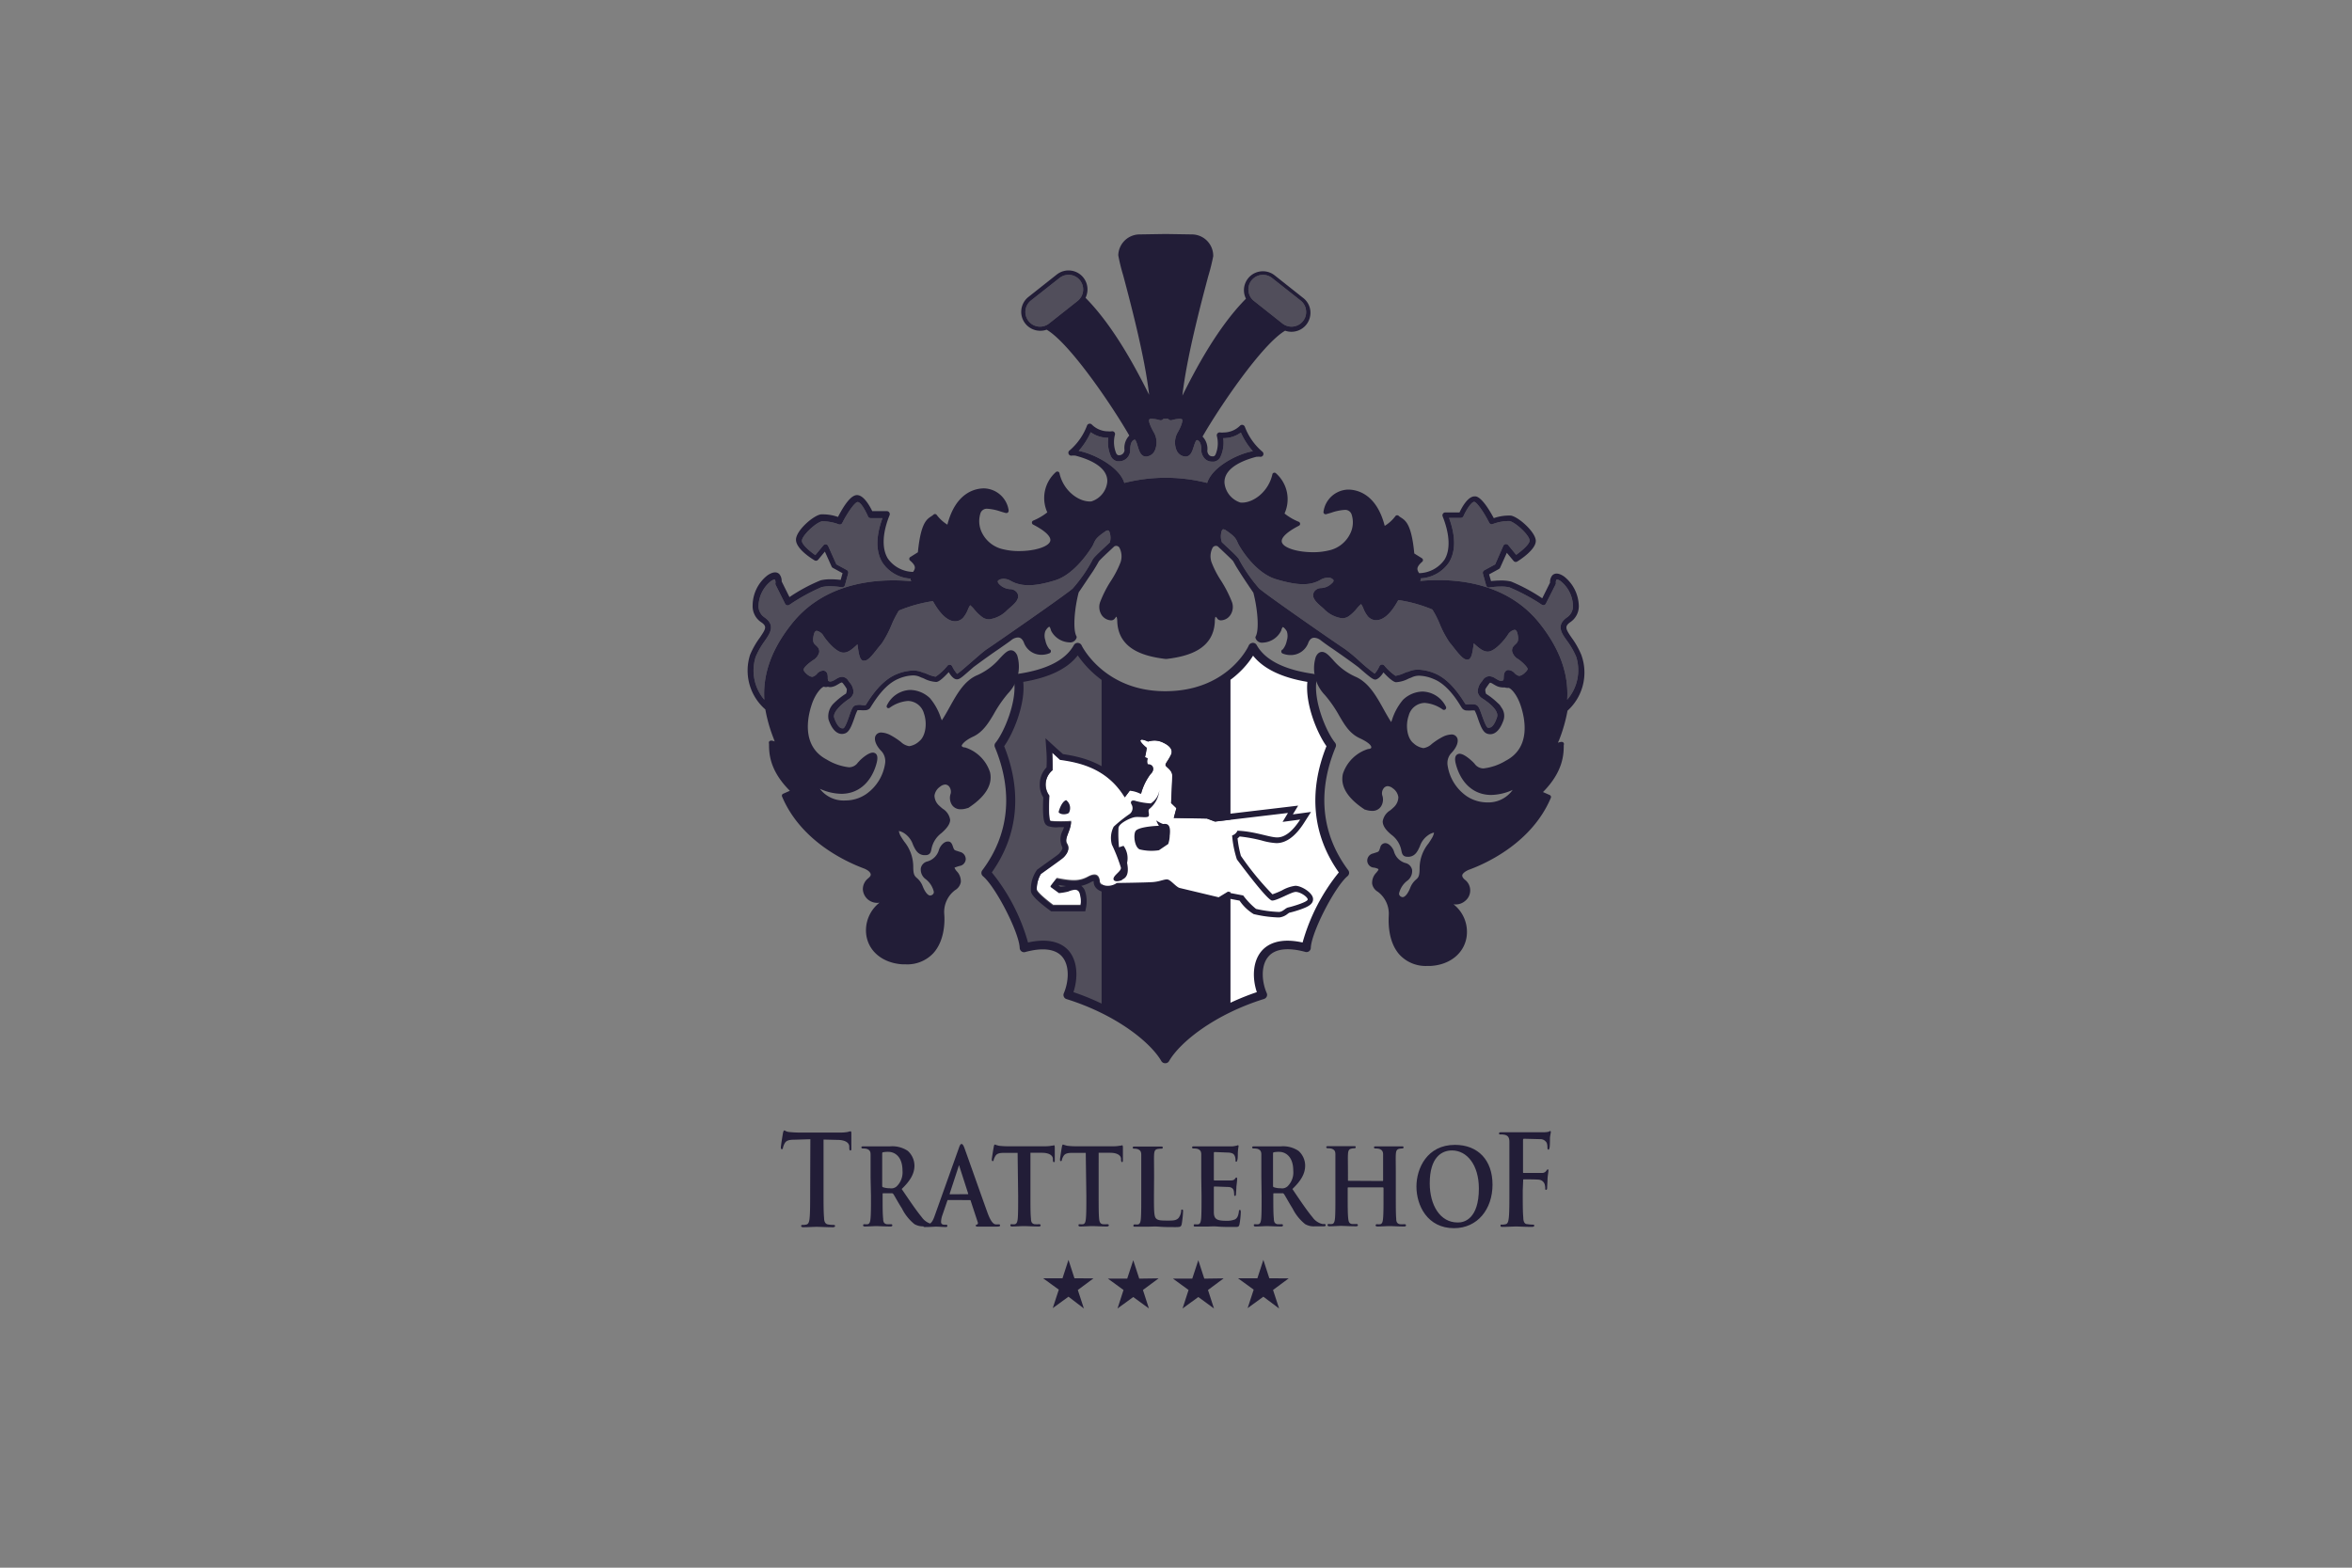 <svg id="Ebene_1" data-name="Ebene 1" xmlns="http://www.w3.org/2000/svg" xmlns:xlink="http://www.w3.org/1999/xlink" viewBox="0 0 350 233.33"><rect x="0" y="0" width="350" height="233.33" fill="#808080" stroke="none"/><defs><style>.cls-1{fill:none;}.cls-2{clip-path:url(#clip-path);}.cls-3,.cls-4{fill:#221d37;}.cls-3{opacity:0.5;}.cls-5{fill:#fff;}</style><clipPath id="clip-path"><path class="cls-1" d="M198.13,111c-1.47-1.79-3.5-6.76-2.85-10-3.42-.49-7.24-1.22-8.87-4.15a16.31,16.31,0,0,1-13.06,6.89,16,16,0,0,1-13-6.89c-1.63,2.93-5.46,3.66-8.87,4.15.65,3.25-1.39,8.22-2.85,10,4.15,10-.25,16.69-2,19,2,1.71,5.62,8.71,5.7,11.15,7.49-2,7.9,3.74,6.51,7,7.57,2.36,12.78,6.59,14.49,9.52,1.71-2.93,6.92-7.16,14.49-9.52-1.38-3.26-1-9,6.51-7,.09-2.44,3.67-9.44,5.7-11.15C198.37,127.65,194,121,198.13,111Z"/></clipPath></defs><g class="cls-2"><rect class="cls-3" x="145.2" y="91.61" width="18.7" height="62.33"/><rect class="cls-4" x="163.9" y="90.4" width="19.21" height="70.12"/><rect class="cls-5" x="183.11" y="90.82" width="18.65" height="63.12"/></g><path class="cls-4" d="M173.38,158.25a.65.65,0,0,1-.56-.32c-1.65-2.84-6.78-6.94-14.12-9.23a.64.64,0,0,1-.39-.35.63.63,0,0,1,0-.52c.71-1.67.92-4.09-.27-5.46-1-1.14-2.89-1.37-5.48-.67a.61.61,0,0,1-.55-.1.67.67,0,0,1-.27-.5c-.07-2.28-3.55-9.07-5.46-10.68a.64.64,0,0,1-.11-.88c4-5.32,4.64-11.66,1.88-18.33a.63.63,0,0,1,.1-.66c1.3-1.6,3.32-6.41,2.71-9.48a.65.65,0,0,1,.11-.5.63.63,0,0,1,.43-.26c4.34-.62,7.17-2.07,8.4-4.29a.64.64,0,0,1,.73-.31.65.65,0,0,1,.45.4c.15.31,3.54,6.77,12.41,6.77,9.15,0,12.28-6.45,12.41-6.75a.67.67,0,0,1,.46-.42A.63.63,0,0,1,187,96c1.24,2.22,4.06,3.67,8.4,4.29a.63.63,0,0,1,.44.26.69.69,0,0,1,.11.5c-.62,3.07,1.4,7.88,2.71,9.48a.66.66,0,0,1,.1.66c-2.77,6.67-2.12,13,1.87,18.33a.64.64,0,0,1-.1.88c-1.92,1.61-5.39,8.4-5.47,10.68a.64.64,0,0,1-.82.6c-2.58-.7-4.48-.47-5.47.67-1.2,1.37-1,3.79-.27,5.46a.63.63,0,0,1,0,.52.67.67,0,0,1-.39.35c-7.34,2.29-12.47,6.39-14.13,9.23A.64.64,0,0,1,173.38,158.25Zm-13.64-10.58c4.91,1.65,10.88,4.93,13.64,8.75,2.77-3.82,8.74-7.1,13.65-8.75-.67-2-.68-4.53.73-6.15.88-1,2.64-2,6.08-1.24a28.92,28.92,0,0,1,5.39-10.43c-3.92-5.52-4.55-12-1.84-18.79-1.34-1.86-3.18-6.2-2.84-9.57-3.82-.64-6.53-1.95-8.08-3.9-1.38,2.24-5.32,6.58-13.09,6.58a15.38,15.38,0,0,1-13-6.62c-1.54,2-4.26,3.3-8.11,3.94.34,3.37-1.51,7.71-2.84,9.57,2.71,6.8,2.07,13.27-1.84,18.79a28.92,28.92,0,0,1,5.39,10.43c3.44-.76,5.2.23,6.07,1.24C160.42,143.14,160.4,145.66,159.74,147.67Z"/><path class="cls-5" d="M192.86,132.73c-.67,0-2.8,1.33-3.56,1.29s-5-5.78-5.24-6.13a15.66,15.66,0,0,1-.71-3.56,1.31,1.31,0,0,0,.8-.71c2.62.13,4.75,1,5.91,1s2.31-.93,3.42-2.66l-2.62.35.8-1.33-10.84,1.29-1.2-.45-4.93-.09.39-1.46-.79-.76s.17-3.24.17-4.09-1-1.28-1-1.55.4-.67.8-1.51-.27-1.42-1.11-1.82a3,3,0,0,0-2.31-.18c-1.91-.84-1,.31-.18.93a11.12,11.12,0,0,1-.26,1.38,2,2,0,0,0,.4.18,1.37,1.37,0,0,0,0,.89c.93,0,1.06.89.44,1.42a8.52,8.52,0,0,0-1.42,2.93,4.37,4.37,0,0,0-1.65-.49s-.35.49-.75,1c-2.67-4.35-6.76-5.19-9.64-5.59L156.6,112s.09,1.29.05,2.62a2.75,2.75,0,0,0-.49,3.78s-.18,3.6.17,3.77a17.94,17.94,0,0,0,3.07,0c0,1.33-1.11,2.53-.58,3.38s-.26,1.73-.57,2-3.07,2.22-3.34,2.44a4.7,4.7,0,0,0-.62,2.36c.09.58,2.44,2.31,2.44,2.31l4.09,0a3.93,3.93,0,0,0-.13-1.82c-.31-.93-1.29-.4-1.69-.27a8.58,8.58,0,0,1-1.38.23l-1.29-.94s.89-1.15.94-1.2c2.31.45,3.33.49,4.66-.22s1.69,0,1.74.71,1.51,1,2.53.27c0,0,4.26-.05,5.33-.13s1.6-.4,2.13-.4,1.34,1.15,1.91,1.28l5.78,1.38,1.38-.84,2.31.44a11,11,0,0,0,1.91,2,17.8,17.8,0,0,0,3.46.45c.58-.05.89-.58,1.34-.67s2.93-.8,2.89-1.2S193.52,132.73,192.86,132.73Z"/><path class="cls-4" d="M169.87,110.08a2.89,2.89,0,0,1,.95.3,3.92,3.92,0,0,1,1-.15,2.91,2.91,0,0,1,1.3.33c.84.4,1.51,1,1.11,1.82s-.84,1.24-.8,1.51,1,.71,1,1.55-.17,4.09-.17,4.09l.79.76-.39,1.46,4.93.09,1.2.45L191.66,121l-.8,1.33,2.62-.35c-1.11,1.73-2.27,2.66-3.42,2.66s-3.29-.89-5.91-1a1.31,1.31,0,0,1-.8.71,15.66,15.66,0,0,0,.71,3.56c.27.35,4.49,6.08,5.24,6.13h0c.79,0,2.86-1.29,3.52-1.29s1.73.71,1.78,1.11-2.45,1.11-2.89,1.2-.76.62-1.34.67h-.13a18.13,18.13,0,0,1-3.33-.45,11,11,0,0,1-1.91-2l-2.31-.44-1.38.84-5.78-1.38c-.57-.13-1.37-1.28-1.91-1.28s-1.06.31-2.13.4-5.33.13-5.33.13a2.41,2.41,0,0,1-1.35.42c-.64,0-1.16-.27-1.18-.69s-.22-1-.8-1a2,2,0,0,0-.94.29,4.26,4.26,0,0,1-2.13.55,13.48,13.48,0,0,1-2.53-.33c-.05,0-.93,1.2-.93,1.2l1.28.94a8.58,8.58,0,0,0,1.38-.23,3.36,3.36,0,0,1,1-.27.7.7,0,0,1,.7.54,3.93,3.93,0,0,1,.13,1.82l-4.09,0s-2.35-1.73-2.44-2.31a4.7,4.7,0,0,1,.62-2.36c.27-.22,3-2.13,3.34-2.44s1.11-1.2.57-2,.63-2,.58-3.38c0,0-1,0-1.83,0a4.16,4.16,0,0,1-1.23-.1c-.36-.17-.18-3.77-.18-3.77a2.75,2.75,0,0,1,.49-3.78c0-1.33-.05-2.62-.05-2.62l1.16,1.07c2.88.4,7,1.24,9.64,5.59.4-.53.75-1,.75-1a4.37,4.37,0,0,1,1.65.49,8.52,8.52,0,0,1,1.42-2.93c.62-.53.49-1.42-.44-1.42a1.37,1.37,0,0,1,0-.89,2,2,0,0,1-.4-.18,11.12,11.12,0,0,0,.26-1.38c-.6-.46-1.27-1.23-.77-1.23m0-.86a1,1,0,0,0-1,.66c-.17.52.11,1.12.84,1.78a6.33,6.33,0,0,1-.18.79l-.18.64.47.28a1.79,1.79,0,0,0,.17.77l.24.48h.31A6.65,6.65,0,0,0,169.3,117a4.51,4.51,0,0,0-1.1-.21l-.47,0-.27.37,0,0c-2.59-3.45-6.1-4.45-9.28-4.92l-1-.89-1.6-1.47.15,2.17s.07,1,0,2.17a3.61,3.61,0,0,0-1,2.46,3.4,3.4,0,0,0,.52,2c-.17,3.84.24,4,.67,4.26a3.73,3.73,0,0,0,1.62.18h.8c-.05.16-.12.32-.18.47a2.68,2.68,0,0,0-.1,2.47c.19.3-.35.86-.46,1s-1.45,1.07-2.13,1.56-1,.73-1.14.83a4.93,4.93,0,0,0-.92,3.15c0,.25.14.93,2.78,2.87l.23.17h.28l4.08,0h.72l.14-.7a4.83,4.83,0,0,0-.16-2.26,1.65,1.65,0,0,0-.58-.83,5.23,5.23,0,0,0,1.41-.54,2.09,2.09,0,0,1,.44-.18.92.92,0,0,1,0,.19c.06.88.9,1.49,2,1.49a3.29,3.29,0,0,0,1.6-.42c.93,0,4.2,0,5.15-.13a9,9,0,0,0,1.5-.28,2.41,2.41,0,0,1,.48-.11,5.35,5.35,0,0,1,.5.41,3.26,3.26,0,0,0,1.3.85l5.77,1.37.35.09.3-.19,1.09-.67,1.67.32a6.83,6.83,0,0,0,2.09,2,18.26,18.26,0,0,0,3.63.5h.2a2.39,2.39,0,0,0,1.24-.54l.21-.15a16.85,16.85,0,0,0,1.73-.51c1-.36,1.93-.76,1.83-1.63s-1.72-1.88-2.63-1.88a5.44,5.44,0,0,0-2,.69,13.27,13.27,0,0,1-1.41.58,42.92,42.92,0,0,1-4.64-5.65l-.05-.07a15.57,15.57,0,0,1-.5-2.61,2.61,2.61,0,0,0,.31-.28,23,23,0,0,1,3.29.6,9.7,9.7,0,0,0,2.18.39c1.45,0,2.84-1,4.15-3.07l1-1.57-1.86.25-.84.11.79-1.3-1.75.21-10.64,1.26-1-.37-.14,0h-.15l-3.82-.07.11-.39.13-.5-.37-.36-.51-.48c.05-.9.16-3.05.16-3.74a2.36,2.36,0,0,0-.87-1.71,7.69,7.69,0,0,0,.56-1c.26-.55.64-2-1.52-3a3.67,3.67,0,0,0-1.67-.41,4.69,4.69,0,0,0-.93.1,3,3,0,0,0-1-.25v0ZM157.56,131.8l.06-.08c.37.07.72.12,1,.16a5.28,5.28,0,0,1-.81.13l-.3-.21Z"/><path class="cls-4" d="M159.05,121c-.49.32-1.34.23-1.52-.13,0,0,.36-1.51,1.12-1.78A1.47,1.47,0,0,1,159.05,121Zm7.9,10c-1.06.4-1.46,0-1.15-.49s1.07-.93,1-1.38a25.33,25.33,0,0,0-1.34-3.42,3.63,3.63,0,0,1,.27-2.67,21.24,21.24,0,0,1,2.4-1.91,1.09,1.09,0,0,0,.27-1.37c-.27-.45,0-.76.62-.54a10.81,10.81,0,0,0,2.22.36,2.77,2.77,0,0,0,1.29-2,4.1,4.1,0,0,1-1.51,2.84c-.27.27.13.89-.14,1.11s-1.37,0-2,.09-2.44.93-2.44,1.65a19.91,19.91,0,0,0,.08,2.84l.67-.22a3.12,3.12,0,0,1,.53,2.53C167.89,129.31,168,130.51,167,130.91Zm7.11-6.49a4,4,0,0,1-.22,1.11l-1.38.93a7.35,7.35,0,0,1-2.88-.13c-.8-.4-.94-2.27-.58-2.75s2.09-.71,3.46-.76a4.14,4.14,0,0,1-.4-.8,4.54,4.54,0,0,0,1,.53C173.44,122.64,174.33,122.38,174.06,124.42Z"/><path class="cls-3" d="M186.24,41.73a2.19,2.19,0,0,1,1.71-.82,2.15,2.15,0,0,1,1.35.47l4.24,3.35a2.12,2.12,0,0,1,.81,1.46,2.15,2.15,0,0,1-.45,1.6,2.18,2.18,0,0,1-3.06.36l-4.24-3.36a2.12,2.12,0,0,1-.81-1.46A2.16,2.16,0,0,1,186.24,41.73Zm-30.13,6.42a2.19,2.19,0,0,1-1.35.47,2.16,2.16,0,0,1-1.7-.83,2.18,2.18,0,0,1,.35-3.06l4.25-3.35a2.17,2.17,0,0,1,3.51,1.95,2.2,2.2,0,0,1-.81,1.46Zm-42.37,56a6.7,6.7,0,0,1-1.29-6.38,11.62,11.62,0,0,1,1.33-2.34c.85-1.23,1.65-2.39-.06-3.57a2,2,0,0,1-.84-1.75,4.87,4.87,0,0,1,1.8-3.58,1.15,1.15,0,0,1,.63-.28h0a1,1,0,0,1,.09.52.45.45,0,0,0,0,.23l1.43,2.86a.46.46,0,0,0,.28.23.44.44,0,0,0,.35-.06,28.9,28.9,0,0,1,4.79-2.64,5.15,5.15,0,0,1,1.28-.13,11.72,11.72,0,0,1,1.72.14.44.44,0,0,0,.49-.32l.48-1.74a.45.45,0,0,0-.21-.5L124.46,84l-1.22-2.73a.43.43,0,0,0-.33-.25.42.42,0,0,0-.39.16l-1.19,1.44c-.91-.62-2-1.59-2-2.12,0-.81,2.14-2.77,3-2.91a6.83,6.83,0,0,1,2.48.45.42.42,0,0,0,.53-.21c.71-1.41,1.79-3,2.24-3.1s1.14,1.12,1.59,2.13a.44.44,0,0,0,.39.26h1.76c-1,2.72-1,5,0,6.62a5.4,5.4,0,0,0,4.19,2.38,1.13,1.13,0,0,0,0,.18.67.67,0,0,0,.1.21,27,27,0,0,0-2.7-.13c-4.54,0-10.85,1.12-15.09,6.47C114.34,97.21,113.54,101,113.74,104.15Zm51.42-23.42-.61.57c-1.5,1.39-1.91,1.82-2,2.09a22,22,0,0,1-2.94,4.22c-1,.9-11.79,8.38-12.74,9-.41.26-1.25,1-2.15,1.78s-1.9,1.67-2.29,1.91a4.58,4.58,0,0,1-.73-1.12.43.43,0,0,0-.33-.24.43.43,0,0,0-.38.15,8.13,8.13,0,0,1-1.76,1.63,5.25,5.25,0,0,1-1.33-.43l-.4-.16-.11,0a3.49,3.49,0,0,0-1.51-.33,6.94,6.94,0,0,0-2.46.55c-2.24.9-3.83,3.39-4.43,4.33a2.76,2.76,0,0,1-.17.27,2.66,2.66,0,0,1-.51,0,2.07,2.07,0,0,0-1.1.07c-.34.16-.51.62-.84,1.56-.19.55-.59,1.7-.87,1.82a.41.41,0,0,1-.19,0c-.39,0-.86-.61-1.17-1.56s1.54-2.37,2.16-2.79a1.45,1.45,0,0,0,.7-.93,2.17,2.17,0,0,0-.61-1.59l-.14-.2a1.13,1.13,0,0,0-.94-.59,1.77,1.77,0,0,0-.89.33l-.23.13a1.5,1.5,0,0,1-.64.24h0a.6.6,0,0,1-.3-.1,1.37,1.37,0,0,1-.07-.45c0-.35,0-.93-.57-1.07l-.18,0a1.29,1.29,0,0,0-.86.48,1.37,1.37,0,0,1-.64.43c-.48.07-1.27-.69-1.34-1s.6-.91,1.38-1.46a1.88,1.88,0,0,0,.94-1.21,1,1,0,0,0-.25-.76c-.08-.09-.17-.17-.25-.25-.32-.29-.54-.5-.32-1.54.09-.41.24-.62.46-.62a1.56,1.56,0,0,1,1,.76c.5.77,1.86,2.4,2.88,2.48.75.06,1.42-.53,2.17-1.23v0c.2,1.54.34,2.23.8,2.43a.64.64,0,0,0,.23,0c.49,0,1-.56,2-1.85.21-.26.41-.51.58-.7a15.92,15.92,0,0,0,1.47-2.79,15.17,15.17,0,0,1,1.08-2.11,21.36,21.36,0,0,1,5.07-1.41c1.34,2.44,2.52,3,3.29,3a1.62,1.62,0,0,0,1.21-.54,4.32,4.32,0,0,0,.71-1.22,3.23,3.23,0,0,1,.33-.63,4.2,4.2,0,0,1,.59.6,6.94,6.94,0,0,0,1.26,1.21,1.75,1.75,0,0,0,1,.29,4.56,4.56,0,0,0,2.67-1.38l.24-.21c.84-.72,1.72-1.47,1.25-2.33a1.26,1.26,0,0,0-1.08-.57,2.44,2.44,0,0,1-1.56-.7c-.21-.2-.3-.39-.25-.51s.38-.33.84-.33a2.12,2.12,0,0,1,1.07.3c1.56.89,3.56.88,6.63-.08s5.38-4.87,5.48-5,.19-.37.27-.54c.24-.51.4-.85,1.65-1.7a.8.8,0,0,1,.44-.19s.12,0,.21.18A2.58,2.58,0,0,1,165.16,80.73Zm14.48-8.85a25.07,25.07,0,0,0-12.33,0c-.74-2.44-4.62-4.37-6.79-4.77a10.82,10.82,0,0,0,1.79-2.78,4.42,4.42,0,0,0,2.62.83,4.92,4.92,0,0,0,.42,2.82,1.32,1.32,0,0,0,.94.68l.29,0a1.64,1.64,0,0,0,1.6-1.62v0c0-.67.11-1.48.68-1.6.15,0,.37.69.45,1,.22.71.47,1.51,1.22,1.51h.05a1.51,1.51,0,0,0,1.24-.83,3,3,0,0,0-.18-2.87c-.7-1.29-.69-1.68-.62-1.8s.16-.11.43-.11a4.61,4.61,0,0,1,1.15.2.45.45,0,0,0,.42-.1.4.4,0,0,1,.29-.12h.06a.37.37,0,0,0,.21,0h.06a.41.41,0,0,1,.3.12.44.44,0,0,0,.41.1,4.75,4.75,0,0,1,1.16-.2c.26,0,.39.06.42.11s.09.51-.61,1.8a3,3,0,0,0-.19,2.87,1.53,1.53,0,0,0,1.24.83h.06c.74,0,1-.8,1.22-1.51.08-.26.3-.94.47-.94h0c.55.11.66.92.65,1.59v0a1.81,1.81,0,0,0,.32.93,1.49,1.49,0,0,0,1.29.69l.29,0a1.3,1.3,0,0,0,.93-.68,5,5,0,0,0,.43-2.82,4.35,4.35,0,0,0,2.62-.83,10.82,10.82,0,0,0,1.79,2.78C184.27,67.51,180.39,69.44,179.64,71.88Zm44.89,27.85-.18,0c-.54.14-.56.72-.58,1.07a2,2,0,0,1-.05.43.6.6,0,0,1-.31.12,1.41,1.41,0,0,1-.64-.24l-.23-.13a1.77,1.77,0,0,0-.89-.33,1.15,1.15,0,0,0-1,.59l-.14.2a2.2,2.2,0,0,0-.6,1.59,1.43,1.43,0,0,0,.69.93c.63.42,2.53,1.69,2.17,2.79s-.78,1.56-1.18,1.56a.46.46,0,0,1-.19,0c-.27-.12-.67-1.27-.87-1.82-.33-.94-.5-1.4-.83-1.56a1.15,1.15,0,0,0-.55-.11,5.09,5.09,0,0,0-.55,0,2.69,2.69,0,0,1-.51,0l-.18-.27c-.6-.94-2.18-3.43-4.42-4.33a6.94,6.94,0,0,0-2.47-.55,3.43,3.43,0,0,0-1.5.33l-.11,0-.41.16a5,5,0,0,1-1.34.43A8.34,8.34,0,0,1,206,99.06a.44.44,0,0,0-.38-.15.45.45,0,0,0-.34.24,4.33,4.33,0,0,1-.72,1.12,28.61,28.61,0,0,1-2.3-1.91,24.88,24.88,0,0,0-2.15-1.78c-.94-.59-11.73-8.07-12.74-9a23.33,23.33,0,0,1-2.94-4.21c-.09-.28-.5-.71-2-2.1l-.6-.56a2.59,2.59,0,0,1,0-1.75c.09-.18.17-.18.21-.18a.8.8,0,0,1,.44.19c1.26.85,1.42,1.19,1.66,1.7a3.87,3.87,0,0,0,.27.54c.09.17,2.3,4.05,5.48,5s5.06,1,6.63.08a2.08,2.08,0,0,1,1.07-.3.93.93,0,0,1,.84.33c.05.12,0,.31-.25.51a2.44,2.44,0,0,1-1.56.7,1.25,1.25,0,0,0-1.08.57c-.47.86.4,1.61,1.25,2.33l.23.21a4.59,4.59,0,0,0,2.67,1.38,1.75,1.75,0,0,0,1-.29,6.35,6.35,0,0,0,1.26-1.21,5,5,0,0,1,.59-.61,3.08,3.08,0,0,1,.34.64,4.28,4.28,0,0,0,.7,1.22,1.63,1.63,0,0,0,1.22.54c.76,0,1.94-.52,3.28-3a21,21,0,0,1,5.07,1.41,14.12,14.12,0,0,1,1.08,2.11,15.17,15.17,0,0,0,1.48,2.79c.17.19.37.44.57.7,1,1.29,1.55,1.85,2,1.85a.59.59,0,0,0,.23,0c.47-.2.6-.89.8-2.42v0c.76.7,1.43,1.28,2.17,1.23,1-.08,2.39-1.71,2.89-2.48a1.56,1.56,0,0,1,1-.76c.22,0,.37.21.46.62.22,1,0,1.25-.32,1.54a3,3,0,0,0-.25.25,1,1,0,0,0-.25.76,1.88,1.88,0,0,0,.94,1.21c.77.55,1.39,1.25,1.38,1.46s-.85,1.12-1.35,1a1.35,1.35,0,0,1-.63-.43A1.34,1.34,0,0,0,224.53,99.73Zm8.68,4.42c.2-3.12-.59-6.94-4.08-11.34-4.24-5.35-10.55-6.47-15.1-6.47a26.62,26.62,0,0,0-2.69.13,1,1,0,0,0,.09-.21.57.57,0,0,0,0-.18,5.45,5.45,0,0,0,4.2-2.38c1-1.63,1-3.9,0-6.62h1.75a.44.44,0,0,0,.4-.26c.44-1,1.2-2.13,1.6-2.13h0c.43.07,1.52,1.69,2.22,3.1a.43.43,0,0,0,.54.21,6.73,6.73,0,0,1,2.48-.45c.84.14,3,2.1,3,2.91,0,.53-1.12,1.5-2,2.12l-1.18-1.44a.42.42,0,0,0-.39-.16.44.44,0,0,0-.34.25L222.5,84l-1.62.88a.44.44,0,0,0-.21.5l.48,1.74a.44.44,0,0,0,.48.32,11.9,11.9,0,0,1,1.72-.14,5.23,5.23,0,0,1,1.29.13A29.31,29.31,0,0,1,229.43,90a.43.43,0,0,0,.35.06.41.41,0,0,0,.27-.23L231.48,87a.46.46,0,0,0,.05-.23.73.73,0,0,1,.12-.53,1.27,1.27,0,0,1,.63.29,4.86,4.86,0,0,1,1.79,3.58,2,2,0,0,1-.84,1.75c-1.7,1.18-.9,2.34,0,3.57a11.62,11.62,0,0,1,1.33,2.34A6.7,6.7,0,0,1,233.21,104.15Z"/><path class="cls-4" d="M235.31,97.46a12.09,12.09,0,0,0-1.42-2.52c-.92-1.33-1.12-1.71-.17-2.37a2.84,2.84,0,0,0,1.22-2.46,5.76,5.76,0,0,0-2.17-4.29c-.78-.55-1.41-.58-1.79-.16a1.58,1.58,0,0,0-.32,1.06l-1.16,2.33a26.28,26.28,0,0,0-4.65-2.5,6.49,6.49,0,0,0-1.5-.15,13.22,13.22,0,0,0-1.47.09l-.29-1,1.45-.79a.52.52,0,0,0,.19-.2l1-2.22,1,1.2a.42.42,0,0,0,.56.09c.46-.28,2.75-1.78,2.75-3.06s-2.54-3.57-3.7-3.77a6.86,6.86,0,0,0-2.55.38c-.54-1-1.73-3.07-2.69-3.24h-.16c-1,0-1.88,1.6-2.25,2.39h-2.11a.43.43,0,0,0-.4.59c1.07,2.68,1.17,5,.27,6.45a4.75,4.75,0,0,1-3.77,2c-.3-.47-.52-.85.46-1.7a.32.32,0,0,0,.11-.27.33.33,0,0,0-.15-.25l-1.14-.71c-.41-4.33-1.28-4.9-2-5.36a1.67,1.67,0,0,1-.32-.24.34.34,0,0,0-.25-.09.32.32,0,0,0-.24.13,5.73,5.73,0,0,1-1.59,1.45c-1.25-4.86-4.21-5.4-5.46-5.4a3.81,3.81,0,0,0-3.65,3.3.31.31,0,0,0,.1.29.33.33,0,0,0,.3.07l.76-.22a7.53,7.53,0,0,1,2-.42,1,1,0,0,1,1,.62,3.77,3.77,0,0,1-.23,3,4.59,4.59,0,0,1-3.2,2.43,9.76,9.76,0,0,1-2.28.25c-2.41,0-4.45-.67-4.65-1.51-.16-.64.77-1.52,2.54-2.43a.31.31,0,0,0,.18-.3.34.34,0,0,0-.21-.29,8.59,8.59,0,0,1-2.11-1.23,5.15,5.15,0,0,0-1.29-6,.31.31,0,0,0-.31-.06.29.29,0,0,0-.21.24c-.61,2.7-3,4.35-4.75,4.19a3.43,3.43,0,0,1-2.37-2.88c-.12-1.72,1.57-3.11,4.78-3.94h.18a1.26,1.26,0,0,1,.3,0,.44.44,0,0,0,.5-.25.44.44,0,0,0-.16-.53,9.06,9.06,0,0,1-2.58-3.69.46.46,0,0,0-.32-.27.42.42,0,0,0-.4.13,3.49,3.49,0,0,1-2.42,1,2.57,2.57,0,0,1-.5,0,.43.43,0,0,0-.42.13.45.45,0,0,0-.09.43,4.3,4.3,0,0,1-.21,2.73c-.14.24-.28.26-.32.26l-.16,0c-.66,0-.74-.75-.74-.8a2.62,2.62,0,0,0-.71-2.14c2.54-4.43,8.87-13.76,12.29-15.76l0,0a2.69,2.69,0,0,0,.94.16,2.82,2.82,0,0,0,2.22-1.07,2.87,2.87,0,0,0,.59-2.08,2.76,2.76,0,0,0-1.06-1.88l-4.24-3.36a2.82,2.82,0,0,0-4.56,2.54,3,3,0,0,0,.28.93c-4.28,4.32-7.62,10.73-9.46,14.43.62-5.63,2.77-13.73,3.86-17.82a29.41,29.41,0,0,0,.73-2.94,3.19,3.19,0,0,0-3.14-3.24l-3.82-.06-.11,0-.11,0-3.83.06A3.19,3.19,0,0,0,166.41,38a27.28,27.28,0,0,0,.72,2.94c1.09,4.09,3.24,12.19,3.87,17.82-1.85-3.7-5.19-10.11-9.46-14.43a2.94,2.94,0,0,0,.27-.93,2.82,2.82,0,0,0-4.55-2.54L153,44.23a2.82,2.82,0,0,0,1.75,5,2.75,2.75,0,0,0,1-.16l0,0c3.43,2,9.76,11.33,12.3,15.76a2.64,2.64,0,0,0-.71,2.18.81.81,0,0,1-.91.74s-.17,0-.32-.26a4.37,4.37,0,0,1-.21-2.73.42.42,0,0,0-.5-.56,2.57,2.57,0,0,1-.5,0,3.45,3.45,0,0,1-2.42-1,.43.43,0,0,0-.72.14,9.06,9.06,0,0,1-2.58,3.69.43.43,0,0,0-.16.53.43.43,0,0,0,.5.25,1.17,1.17,0,0,1,.29,0H160c3.2.83,4.89,2.22,4.77,3.94a3.4,3.4,0,0,1-2.37,2.88c-1.75.15-4.14-1.49-4.74-4.19a.31.31,0,0,0-.21-.24.34.34,0,0,0-.32.06,5.15,5.15,0,0,0-1.28,6,8.79,8.79,0,0,1-2.11,1.23.33.33,0,0,0,0,.59c1.77.91,2.7,1.79,2.55,2.43-.2.84-2.25,1.51-4.65,1.51a9.76,9.76,0,0,1-2.28-.25,4.62,4.62,0,0,1-3.21-2.43,3.86,3.86,0,0,1-.23-3,1,1,0,0,1,1-.62,7.6,7.6,0,0,1,2,.42l.75.22h.09a.32.32,0,0,0,.33-.32.51.51,0,0,0,0-.13,3.81,3.81,0,0,0-3.65-3.22c-1.24,0-4.21.54-5.46,5.4a5.87,5.87,0,0,1-1.59-1.45.3.3,0,0,0-.23-.13.31.31,0,0,0-.25.09,2.05,2.05,0,0,1-.32.24c-.7.46-1.57,1-2,5.36l-1.13.71a.31.31,0,0,0-.15.25.32.32,0,0,0,.11.27c1,.85.76,1.23.46,1.69a4.7,4.7,0,0,1-3.77-2c-.9-1.48-.81-3.77.27-6.45a.44.44,0,0,0-.05-.4.42.42,0,0,0-.35-.19H129.8c-.4-.83-1.37-2.55-2.41-2.38s-2.16,2.22-2.69,3.24a6.88,6.88,0,0,0-2.56-.38c-1.16.2-3.69,2.42-3.69,3.77s2.28,2.78,2.74,3.06a.42.42,0,0,0,.56-.09l1-1.2,1,2.22a.43.43,0,0,0,.18.2l1.45.79-.28,1a13.27,13.27,0,0,0-1.48-.09,6.4,6.4,0,0,0-1.49.15,25.6,25.6,0,0,0-4.65,2.5l-1.16-2.33a1.64,1.64,0,0,0-.32-1.06c-.39-.42-1-.39-1.8.16A5.72,5.72,0,0,0,112,90.11a2.86,2.86,0,0,0,1.21,2.46c1,.66.76,1-.16,2.37a12.08,12.08,0,0,0-1.43,2.52,7.66,7.66,0,0,0,2.27,8.13,22.48,22.48,0,0,0,1.27,4.42l.12.35a1.47,1.47,0,0,0-.5-.13.4.4,0,0,0-.34.17.49.49,0,0,0,0,.3c0,1.31,0,3.91,3.1,7l-1,.44a.32.32,0,0,0-.16.42c2.77,6.57,9.38,9.65,12.1,10.67.62.23,1,.55,1.08.84s-.19.5-.38.67a2.06,2.06,0,0,0-.78,1.61,2.13,2.13,0,0,0,2.48,2,5.23,5.23,0,0,0-1.94,5c.44,2.39,2.54,4,5.35,4.18l.47,0a5.3,5.3,0,0,0,4.13-1.66c1.93-2.13,1.66-5.49,1.62-5.86a4.07,4.07,0,0,1,1.6-3.51,1.79,1.79,0,0,0,.87-1.2,2.14,2.14,0,0,0-.64-1.66c-.31-.38-.29-.51-.29-.51s.55-.2.74-.24a1.08,1.08,0,0,0,.92-1,1.11,1.11,0,0,0-.88-1.1l-.39-.13c-.46-.14-.46-.14-.68-.78s-.53-.63-.73-.63c-.61,0-1.19.77-1.32,1.29a2.49,2.49,0,0,1-1.68,1.67,1.3,1.3,0,0,0-1,1,1.76,1.76,0,0,0,.73,1.65,3.34,3.34,0,0,1,1.2,1.86.45.45,0,0,1-.11.36.62.62,0,0,1-.42.21c-.36,0-.78-.51-1.12-1.37a3,3,0,0,0-.87-1.24c-.32-.29-.54-.48-.54-1.66a5.94,5.94,0,0,0-1.31-3.72c-.18-.25-.34-.49-.48-.73a2.27,2.27,0,0,1-.35-.89,2.39,2.39,0,0,1,.86.38,3.3,3.3,0,0,1,1.24,1.66c.33.71.66,1.45,1.59,1.56h.25c.73,0,.82-.48.91-.91a3.85,3.85,0,0,1,1.47-2.36c.9-.78,1.32-1.43,1.31-2a2.34,2.34,0,0,0-1.11-1.64c-.18-.15-.35-.29-.5-.44a2.06,2.06,0,0,1-.72-1.51,1.93,1.93,0,0,1,.85-1.34,1.31,1.31,0,0,1,.74-.31.78.78,0,0,1,.63.35,1.27,1.27,0,0,1,.19,1,1.92,1.92,0,0,0,.21,1.71,1.51,1.51,0,0,0,1.3.62,2.94,2.94,0,0,0,1-.18l.08,0c2.58-1.68,3.68-3.47,3.27-5.31a5.71,5.71,0,0,0-3.72-3.71c-.33,0-.49-.16-.5-.25s.29-.7,1.7-1.36,2.24-1.94,3.08-3.37a19,19,0,0,1,2.11-3.06,5.74,5.74,0,0,0,1.37-5.67c-.3-.65-.7-.75-.91-.75h-.12c-.5.08-.93.54-1.54,1.18a9.46,9.46,0,0,1-3.3,2.49c-2,.81-3.11,2.86-4.21,4.83-.38.69-.75,1.34-1.15,1.94,0-.1-.07-.2-.11-.31a8.8,8.8,0,0,0-1.64-3,4.38,4.38,0,0,0-2.93-1.23,4,4,0,0,0-3.45,2.24.33.33,0,0,0,0,.4.32.32,0,0,0,.4,0,5.31,5.31,0,0,1,2.71-1,2.52,2.52,0,0,1,2.38,1.89c.52,1.51.21,3.38-.69,4.09a2.76,2.76,0,0,1-1.51.75,2.3,2.3,0,0,1-1.23-.62,10.73,10.73,0,0,0-1.52-1,3.27,3.27,0,0,0-1.38-.41.91.91,0,0,0-.9.53c-.24.58.13,1.49.95,2.3a2.25,2.25,0,0,1,.49,1.79,6.77,6.77,0,0,1-2.83,4.55,5.46,5.46,0,0,1-3.08.94A4.43,4.43,0,0,1,122,117.4a8,8,0,0,0,3.2.75c2.38,0,4.23-1.48,5.1-4.07.31-.93.34-1.49.11-1.81a.65.65,0,0,0-.53-.25c-.75,0-1.9,1.12-2,1.25l-.21.22a1.61,1.61,0,0,1-1.34.71,8.15,8.15,0,0,1-3.31-1.15c-3.81-2-2.83-6.38-2.23-8.18s1.57-2.66,1.82-2.66a.87.87,0,0,0,.59,0,1.15,1.15,0,0,0,.37.06h0a2.21,2.21,0,0,0,1-.34l.25-.14a1.52,1.52,0,0,1,.46-.22s.14.09.23.23l.15.2a4.2,4.2,0,0,1,.35.55,1.57,1.57,0,0,1-.11.68.52.52,0,0,1-.11.07,10.4,10.4,0,0,0-1.64,1.31,2.72,2.72,0,0,0-.86,2.47c.46,1.39,1.17,2.16,2,2.16a1.4,1.4,0,0,0,.53-.11c.58-.25.91-1.09,1.35-2.34a7.72,7.72,0,0,1,.43-1.08,3.4,3.4,0,0,1,.58,0,4.55,4.55,0,0,0,.52,0,1,1,0,0,0,.74-.28c.06-.07.12-.18.26-.4.56-.87,2-3.19,4-4a5.88,5.88,0,0,1,2.14-.5,2.5,2.5,0,0,1,1.15.26l.19.08a2.26,2.26,0,0,1,.35.14,4.48,4.48,0,0,0,1.79.49c.46,0,1.25-.81,1.86-1.46.34.57.76,1.07,1.21,1.07s.74-.3,2.49-1.83c1.35-1,2.74-2,3.84-2.74.72-.51,1.35-.94,1.77-1.26a1.67,1.67,0,0,1,1-.4c.54,0,.81.55.92.88a2.76,2.76,0,0,0,2.6,1.7,3.15,3.15,0,0,0,1.16-.23.31.31,0,0,0,.21-.31.3.3,0,0,0-.21-.29,2.88,2.88,0,0,1-.61-1.33,2.06,2.06,0,0,1,0-1.38c.3-.51.53-.63.58-.63s.14.1.27.58a3.2,3.2,0,0,0,2.71,1.74,1,1,0,0,0,1.07-.64.36.36,0,0,0,0-.27c-.57-1-.29-4.17.33-6.53.16-.23.81-1.19,1.46-2.17l.68-1c.22-.35.41-.66.55-.9l.18-.32.15-.26c.34-.39,1.19-1.18,1.64-1.6l.63-.59a.56.56,0,0,1,.76.17,2.78,2.78,0,0,1,.18,2.19,14.85,14.85,0,0,1-1.39,2.7,17.08,17.08,0,0,0-1.63,3.17,2.19,2.19,0,0,0,.22,2,1.78,1.78,0,0,0,1.35.77.69.69,0,0,0,.6-.27,2.22,2.22,0,0,1,.23-.28s.12.12.13.75c.19,4.2,4.15,5.17,7.11,5.54a.38.38,0,0,0,.15,0,.37.37,0,0,0,.15,0c3-.37,6.92-1.34,7.11-5.56a2.19,2.19,0,0,1,.09-.71.59.59,0,0,1,.27.26.67.67,0,0,0,.59.27,1.75,1.75,0,0,0,1.35-.77,2.16,2.16,0,0,0,.23-2,18.39,18.39,0,0,0-1.63-3.17,14.24,14.24,0,0,1-1.39-2.7,2.74,2.74,0,0,1,.17-2.19.57.57,0,0,1,.77-.17l.63.59c.44.42,1.28,1.2,1.62,1.57.06.09.11.19.17.29l.18.32c.15.27.39.65.66,1.07.16.26.34.53.52.81.66,1,1.34,2,1.5,2.23.62,2.36.91,5.54.34,6.53a.32.32,0,0,0,0,.27,1,1,0,0,0,1.07.64,3.2,3.2,0,0,0,2.73-1.78c.11-.44.24-.54.26-.54s.27.12.58.63a2.2,2.2,0,0,1,0,1.38,3,3,0,0,1-.6,1.32.31.31,0,0,0-.22.3.32.32,0,0,0,.2.31,3.15,3.15,0,0,0,1.16.23,2.78,2.78,0,0,0,2.61-1.7c.11-.33.37-.88.92-.88a1.69,1.69,0,0,1,1,.4c.42.32,1,.75,1.77,1.26,1.09.76,2.49,1.73,3.83,2.74,1.75,1.53,2.17,1.83,2.5,1.83s.87-.5,1.21-1.07c.6.65,1.39,1.41,1.86,1.46a4.52,4.52,0,0,0,1.79-.49,1.89,1.89,0,0,1,.34-.14l.19-.08a2.54,2.54,0,0,1,1.15-.26,5.93,5.93,0,0,1,2.15.5c2,.79,3.46,3.11,4,4a4.11,4.11,0,0,0,.27.4.93.93,0,0,0,.73.28,3.23,3.23,0,0,0,.53,0,3.29,3.29,0,0,1,.57,0,7.54,7.54,0,0,1,.44,1.08c.43,1.25.76,2.09,1.34,2.34a1.4,1.4,0,0,0,.53.11c.83,0,1.54-.77,2-2.16a2.06,2.06,0,0,0-.36-1.85,1.81,1.81,0,0,0-.51-.62,10,10,0,0,0-1.64-1.31l-.11-.07a1.57,1.57,0,0,1-.11-.68,4.31,4.31,0,0,1,.36-.55l.14-.2c.1-.14.19-.23.24-.23a1.49,1.49,0,0,1,.45.22l.25.14a2.25,2.25,0,0,0,1.06.34,1.49,1.49,0,0,0,.36,0,1.15,1.15,0,0,0,.36.07.59.59,0,0,0,.23,0c.26,0,1.21.82,1.82,2.66s1.59,6.2-2.22,8.18a8.2,8.2,0,0,1-3.31,1.15,1.63,1.63,0,0,1-1.35-.71l-.21-.22c-.13-.13-1.28-1.25-2-1.25a.63.63,0,0,0-.52.25c-.24.32-.2.88.11,1.81.86,2.59,2.72,4.07,5.1,4.07a8.09,8.09,0,0,0,3.2-.75,4.43,4.43,0,0,1-3.77,1.86,5.51,5.51,0,0,1-3.09-.94,6.76,6.76,0,0,1-2.82-4.55,2.21,2.21,0,0,1,.49-1.79c.81-.81,1.18-1.72.94-2.3a.89.89,0,0,0-.89-.53,3.23,3.23,0,0,0-1.38.41,10.17,10.17,0,0,0-1.52,1,2.32,2.32,0,0,1-1.24.62,2.77,2.77,0,0,1-1.5-.75c-.9-.71-1.22-2.58-.69-4.09a2.51,2.51,0,0,1,2.38-1.89,5.31,5.31,0,0,1,2.7,1,.33.33,0,0,0,.45-.45,4,4,0,0,0-3.46-2.24,4.33,4.33,0,0,0-2.92,1.23,8.64,8.64,0,0,0-1.64,3l-.12.31c-.39-.6-.76-1.25-1.14-1.94-1.11-2-2.25-4-4.22-4.83a9.46,9.46,0,0,1-3.3-2.49c-.6-.64-1-1.1-1.54-1.18h-.11c-.22,0-.62.1-.91.75a5.7,5.7,0,0,0,1.36,5.67,18.5,18.5,0,0,1,2.12,3.06c.84,1.43,1.56,2.67,3.07,3.37s1.73,1.18,1.71,1.36-.18.21-.5.25a5.74,5.74,0,0,0-3.73,3.71c-.4,1.84.7,3.63,3.28,5.31l.07,0a3,3,0,0,0,1,.18,1.51,1.51,0,0,0,1.3-.62,1.92,1.92,0,0,0,.21-1.71,1.2,1.2,0,0,1,.19-1,.78.78,0,0,1,.62-.35,1.31,1.31,0,0,1,.75.31,1.92,1.92,0,0,1,.84,1.34,2.09,2.09,0,0,1-.71,1.51c-.15.15-.32.29-.5.44a2.36,2.36,0,0,0-1.12,1.64c0,.62.41,1.27,1.31,2a3.81,3.81,0,0,1,1.47,2.36c.09.43.19.91.91.91h.26c.92-.11,1.26-.85,1.58-1.56a3.27,3.27,0,0,1,1.25-1.66,2.24,2.24,0,0,1,.86-.38,2.45,2.45,0,0,1-.36.89c-.14.24-.3.48-.47.73a5.88,5.88,0,0,0-1.32,3.72c0,1.18-.21,1.37-.54,1.66a3,3,0,0,0-.86,1.24c-.35.86-.77,1.37-1.13,1.37a.6.6,0,0,1-.41-.21.45.45,0,0,1-.11-.36,3.28,3.28,0,0,1,1.2-1.86,1.78,1.78,0,0,0,.73-1.65,1.31,1.31,0,0,0-1-1,2.49,2.49,0,0,1-1.68-1.67c-.13-.52-.71-1.29-1.32-1.29a.78.78,0,0,0-.73.63c-.21.64-.21.64-.67.78l-.4.13a1.09,1.09,0,0,0-.87,1.1,1.07,1.07,0,0,0,.91,1c.19,0,.69.14.74.24s0,.13-.29.51a2.13,2.13,0,0,0-.63,1.66,1.74,1.74,0,0,0,.86,1.2,4.08,4.08,0,0,1,1.61,3.51c0,.37-.31,3.73,1.62,5.86a5.3,5.3,0,0,0,4.13,1.66l.46,0c2.81-.15,4.91-1.79,5.35-4.18a5.2,5.2,0,0,0-1.93-5,2.12,2.12,0,0,0,1.69-.46,2,2,0,0,0,0-3.2c-.2-.17-.42-.42-.38-.67s.45-.61,1.08-.84c2.71-1,9.33-4.1,12.1-10.67a.32.32,0,0,0-.17-.42l-1-.44c3.05-3.08,3.09-5.68,3.09-7a.38.38,0,0,0,0-.3.38.38,0,0,0-.34-.17,1.53,1.53,0,0,0-.5.13c0-.12.08-.23.13-.35a23.41,23.41,0,0,0,1.27-4.42A7.66,7.66,0,0,0,235.31,97.46ZM186.24,41.73a2.19,2.19,0,0,1,1.71-.82,2.15,2.15,0,0,1,1.35.47l4.24,3.35a2.12,2.12,0,0,1,.81,1.46,2.15,2.15,0,0,1-.45,1.6,2.18,2.18,0,0,1-3.06.36l-4.24-3.36a2.12,2.12,0,0,1-.81-1.46A2.16,2.16,0,0,1,186.24,41.73Zm-30.13,6.42a2.19,2.19,0,0,1-1.35.47,2.16,2.16,0,0,1-1.7-.83,2.18,2.18,0,0,1,.35-3.06l4.25-3.35a2.17,2.17,0,0,1,3.51,1.95,2.2,2.2,0,0,1-.81,1.46Zm-42.37,56a6.7,6.7,0,0,1-1.29-6.38,11.62,11.62,0,0,1,1.33-2.34c.85-1.23,1.65-2.39-.06-3.57a2,2,0,0,1-.84-1.75,4.87,4.87,0,0,1,1.8-3.58,1.15,1.15,0,0,1,.63-.28h0a1,1,0,0,1,.09.52.45.45,0,0,0,0,.23l1.43,2.86a.46.46,0,0,0,.28.23.44.44,0,0,0,.35-.06,28.9,28.9,0,0,1,4.79-2.64,5.15,5.15,0,0,1,1.28-.13,11.72,11.72,0,0,1,1.72.14.44.44,0,0,0,.49-.32l.48-1.74a.45.45,0,0,0-.21-.5L124.46,84l-1.22-2.73a.43.43,0,0,0-.33-.25.42.42,0,0,0-.39.16l-1.19,1.44c-.91-.62-2-1.59-2-2.12,0-.81,2.14-2.77,3-2.91a6.83,6.83,0,0,1,2.48.45.42.42,0,0,0,.53-.21c.71-1.41,1.79-3,2.24-3.1s1.14,1.12,1.59,2.13a.44.44,0,0,0,.39.26h1.76c-1,2.72-1,5,0,6.62a5.4,5.4,0,0,0,4.19,2.38,1.13,1.13,0,0,0,0,.18.67.67,0,0,0,.1.21,27,27,0,0,0-2.7-.13c-4.54,0-10.85,1.12-15.09,6.47C114.34,97.21,113.54,101,113.74,104.15Zm51.42-23.42-.61.57c-1.5,1.39-1.91,1.82-2,2.09a22,22,0,0,1-2.94,4.22c-1,.9-11.79,8.38-12.74,9-.41.26-1.25,1-2.15,1.78s-1.9,1.67-2.29,1.91a4.58,4.58,0,0,1-.73-1.12.43.43,0,0,0-.33-.24.43.43,0,0,0-.38.15,8.13,8.13,0,0,1-1.76,1.63,5.25,5.25,0,0,1-1.33-.43l-.4-.16-.11,0a3.49,3.49,0,0,0-1.51-.33,6.94,6.94,0,0,0-2.46.55c-2.24.9-3.83,3.39-4.43,4.33a2.76,2.76,0,0,1-.17.27,2.66,2.66,0,0,1-.51,0,2.07,2.07,0,0,0-1.1.07c-.34.16-.51.62-.84,1.56-.19.55-.59,1.7-.87,1.82a.41.41,0,0,1-.19,0c-.39,0-.86-.61-1.17-1.56s1.54-2.37,2.16-2.79a1.45,1.45,0,0,0,.7-.93,2.17,2.17,0,0,0-.61-1.59l-.14-.2a1.13,1.13,0,0,0-.94-.59,1.77,1.77,0,0,0-.89.33l-.23.13a1.5,1.5,0,0,1-.64.24h0a.6.6,0,0,1-.3-.1,1.37,1.37,0,0,1-.07-.45c0-.35,0-.93-.57-1.07l-.18,0a1.29,1.29,0,0,0-.86.48,1.37,1.37,0,0,1-.64.43c-.48.07-1.27-.69-1.34-1s.6-.91,1.38-1.46a1.88,1.88,0,0,0,.94-1.21,1,1,0,0,0-.25-.76c-.08-.09-.17-.17-.25-.25-.32-.29-.54-.5-.32-1.54.09-.41.24-.62.46-.62a1.56,1.56,0,0,1,1,.76c.5.77,1.86,2.4,2.88,2.48.75.06,1.42-.53,2.17-1.23v0c.2,1.54.34,2.23.8,2.43a.64.64,0,0,0,.23,0c.49,0,1-.56,2-1.85.21-.26.41-.51.58-.7a15.92,15.92,0,0,0,1.47-2.79,15.17,15.17,0,0,1,1.08-2.11,21.36,21.36,0,0,1,5.07-1.41c1.34,2.44,2.52,3,3.29,3a1.62,1.62,0,0,0,1.21-.54,4.32,4.32,0,0,0,.71-1.22,3.23,3.23,0,0,1,.33-.63,4.2,4.2,0,0,1,.59.6,6.94,6.94,0,0,0,1.26,1.21,1.75,1.75,0,0,0,1,.29,4.56,4.56,0,0,0,2.67-1.38l.24-.21c.84-.72,1.72-1.47,1.25-2.33a1.26,1.26,0,0,0-1.08-.57,2.44,2.44,0,0,1-1.56-.7c-.21-.2-.3-.39-.25-.51s.38-.33.84-.33a2.12,2.12,0,0,1,1.07.3c1.56.89,3.56.88,6.63-.08s5.38-4.87,5.48-5,.19-.37.27-.54c.24-.51.4-.85,1.65-1.7a.8.8,0,0,1,.44-.19s.12,0,.21.18A2.58,2.58,0,0,1,165.16,80.73Zm14.48-8.85a25.07,25.07,0,0,0-12.33,0c-.74-2.44-4.62-4.37-6.79-4.77a10.82,10.82,0,0,0,1.79-2.78,4.42,4.42,0,0,0,2.62.83,4.92,4.92,0,0,0,.42,2.82,1.32,1.32,0,0,0,.94.68l.29,0a1.64,1.64,0,0,0,1.6-1.62v0c0-.67.11-1.48.68-1.6.15,0,.37.69.45,1,.22.71.47,1.51,1.22,1.51h.05a1.51,1.51,0,0,0,1.24-.83,3,3,0,0,0-.18-2.87c-.7-1.29-.69-1.68-.62-1.8s.16-.11.43-.11a4.61,4.61,0,0,1,1.15.2.45.45,0,0,0,.42-.1.4.4,0,0,1,.29-.12h.06a.37.37,0,0,0,.21,0h.06a.41.41,0,0,1,.3.12.44.44,0,0,0,.41.1,4.75,4.75,0,0,1,1.16-.2c.26,0,.39.06.42.11s.09.51-.61,1.8a3,3,0,0,0-.19,2.87,1.53,1.53,0,0,0,1.24.83h.06c.74,0,1-.8,1.22-1.51.08-.26.3-.94.47-.94h0c.55.11.66.92.65,1.59v0a1.81,1.81,0,0,0,.32.93,1.49,1.49,0,0,0,1.29.69l.29,0a1.3,1.3,0,0,0,.93-.68,5,5,0,0,0,.43-2.82,4.35,4.35,0,0,0,2.62-.83,10.82,10.82,0,0,0,1.79,2.78C184.27,67.51,180.39,69.44,179.64,71.88Zm44.89,27.85-.18,0c-.54.14-.56.72-.58,1.07a2,2,0,0,1-.05.43.6.6,0,0,1-.31.12,1.41,1.41,0,0,1-.64-.24l-.23-.13a1.77,1.77,0,0,0-.89-.33,1.15,1.15,0,0,0-1,.59l-.14.2a2.2,2.2,0,0,0-.6,1.59,1.43,1.43,0,0,0,.69.93c.63.42,2.53,1.69,2.17,2.79s-.78,1.56-1.18,1.56a.46.46,0,0,1-.19,0c-.27-.12-.67-1.27-.87-1.82-.33-.94-.5-1.4-.83-1.56a1.15,1.15,0,0,0-.55-.11,5.09,5.09,0,0,0-.55,0,2.69,2.69,0,0,1-.51,0l-.18-.27c-.6-.94-2.18-3.43-4.42-4.33a6.94,6.94,0,0,0-2.47-.55,3.43,3.43,0,0,0-1.5.33l-.11,0-.41.16a5,5,0,0,1-1.34.43A8.34,8.34,0,0,1,206,99.06a.44.44,0,0,0-.38-.15.45.45,0,0,0-.34.24,4.33,4.33,0,0,1-.72,1.12,28.61,28.61,0,0,1-2.3-1.91,24.88,24.88,0,0,0-2.15-1.78c-.94-.59-11.73-8.07-12.74-9a23.33,23.33,0,0,1-2.94-4.21c-.09-.28-.5-.71-2-2.1l-.6-.56a2.59,2.59,0,0,1,0-1.75c.09-.18.17-.18.21-.18a.8.8,0,0,1,.44.19c1.26.85,1.42,1.19,1.66,1.7a3.87,3.87,0,0,0,.27.54c.09.17,2.3,4.05,5.48,5s5.06,1,6.63.08a2.08,2.08,0,0,1,1.07-.3.93.93,0,0,1,.84.33c.05.12,0,.31-.25.51a2.44,2.44,0,0,1-1.56.7,1.25,1.25,0,0,0-1.08.57c-.47.86.4,1.61,1.25,2.33l.23.21a4.59,4.59,0,0,0,2.67,1.38,1.75,1.75,0,0,0,1-.29,6.35,6.35,0,0,0,1.26-1.21,5,5,0,0,1,.59-.61,3.08,3.08,0,0,1,.34.64,4.28,4.28,0,0,0,.7,1.22,1.63,1.63,0,0,0,1.22.54c.76,0,1.94-.52,3.28-3a21,21,0,0,1,5.07,1.41,14.12,14.12,0,0,1,1.08,2.11,15.17,15.17,0,0,0,1.48,2.79c.17.19.37.44.57.7,1,1.29,1.55,1.85,2,1.85a.59.59,0,0,0,.23,0c.47-.2.6-.89.8-2.42v0c.76.7,1.43,1.28,2.17,1.23,1-.08,2.39-1.71,2.89-2.48a1.56,1.56,0,0,1,1-.76c.22,0,.37.21.46.62.22,1,0,1.25-.32,1.54a3,3,0,0,0-.25.25,1,1,0,0,0-.25.76,1.88,1.88,0,0,0,.94,1.21c.77.55,1.39,1.25,1.38,1.46s-.85,1.12-1.35,1a1.35,1.35,0,0,1-.63-.43A1.34,1.34,0,0,0,224.53,99.73Zm8.68,4.42c.2-3.12-.59-6.94-4.08-11.34-4.24-5.35-10.55-6.47-15.1-6.47a26.62,26.62,0,0,0-2.69.13,1,1,0,0,0,.09-.21.57.57,0,0,0,0-.18,5.45,5.45,0,0,0,4.2-2.38c1-1.63,1-3.9,0-6.62h1.75a.44.44,0,0,0,.4-.26c.44-1,1.2-2.13,1.6-2.13h0c.43.07,1.52,1.69,2.22,3.1a.43.43,0,0,0,.54.21,6.73,6.73,0,0,1,2.48-.45c.84.14,3,2.1,3,2.91,0,.53-1.12,1.5-2,2.12l-1.18-1.44a.42.42,0,0,0-.39-.16.44.44,0,0,0-.34.25L222.5,84l-1.62.88a.44.44,0,0,0-.21.5l.48,1.74a.44.44,0,0,0,.48.32,11.9,11.9,0,0,1,1.72-.14,5.23,5.23,0,0,1,1.29.13A29.31,29.31,0,0,1,229.43,90a.43.43,0,0,0,.35.06.41.41,0,0,0,.27-.23L231.48,87a.46.46,0,0,0,.05-.23.73.73,0,0,1,.12-.53,1.27,1.27,0,0,1,.63.29,4.86,4.86,0,0,1,1.79,3.58,2,2,0,0,1-.84,1.75c-1.7,1.18-.9,2.34,0,3.57a11.62,11.62,0,0,1,1.33,2.34A6.7,6.7,0,0,1,233.21,104.15Z"/><path class="cls-4" d="M162.72,190.27,160.39,192l.9,2.75L159,193l-2.34,1.7.9-2.75-2.33-1.69h2.88l.89-2.74.89,2.74Z"/><path class="cls-4" d="M172.41,190.27,170.08,192l.89,2.75-2.33-1.7-2.34,1.7.89-2.75-2.32-1.69h2.87l.9-2.74.89,2.74Z"/><path class="cls-4" d="M182.09,190.27,179.76,192l.89,2.75-2.33-1.7-2.34,1.7.89-2.75-2.32-1.69h2.87l.9-2.74.89,2.74Z"/><path class="cls-4" d="M191.77,190.27,189.44,192l.9,2.75L188,193l-2.34,1.7.9-2.75-2.33-1.69h2.88l.89-2.74.89,2.74Z"/><path class="cls-4" d="M120.59,169.56l-2.31.07c-.9,0-1.28.13-1.51.54a2.55,2.55,0,0,0-.26.66c0,.14-.08.22-.17.22s-.14-.09-.14-.3.29-2,.32-2.14.1-.36.19-.36.28.19.67.23a15,15,0,0,0,1.55.09h6.15a6.15,6.15,0,0,0,1.07-.09,2.67,2.67,0,0,1,.42-.1c.1,0,.12.12.12.4s0,1.67,0,2.16c0,.18,0,.29-.14.29s-.15-.09-.17-.37v-.2c0-.49-.45-1-1.83-1l-2-.05v7.64c0,1.71,0,3.18.08,4,0,.52.14.93.6,1a5.16,5.16,0,0,0,.79.07c.18,0,.25.06.25.15s-.12.19-.29.19c-1,0-2-.06-2.44-.06s-1.33.06-2,.06c-.21,0-.32-.06-.32-.19s.07-.15.25-.15a2,2,0,0,0,.56-.07c.31-.08.41-.49.45-1,.08-.78.08-2.25.08-4Z"/><path class="cls-4" d="M129.55,175.2c0-2.4,0-2.85,0-3.35s-.16-.71-.59-.86a2.54,2.54,0,0,0-.54-.05c-.14,0-.24-.06-.24-.17s.11-.15.31-.15c.72,0,1.59,0,1.87,0l2.12,0a4.14,4.14,0,0,1,2.6.67,3,3,0,0,1,1,2.18c0,1.17-.56,2.22-1.9,3.5,1.22,1.79,2.18,3.22,3,4.21a2.53,2.53,0,0,0,1.46,1,1.35,1.35,0,0,0,.33,0,.18.18,0,0,1,.17.17c0,.13-.1.17-.27.17h-1.3a2.57,2.57,0,0,1-1.49-.32,6.92,6.92,0,0,1-1.86-2.33c-.55-.85-1.12-1.92-1.29-2.16a.3.3,0,0,0-.25-.11l-1.23,0c-.06,0-.11,0-.11.13V178c0,1.47,0,2.7.08,3.37,0,.46.11.76.53.84a5.43,5.43,0,0,0,.67,0,.17.17,0,0,1,.17.17c0,.11-.11.17-.28.17-.79,0-1.93-.06-2.13-.06s-1.13.06-1.68.06c-.17,0-.26-.06-.26-.17s.05-.17.22-.17a2,2,0,0,0,.48,0c.28-.08.36-.38.4-.84.07-.67.07-1.92.07-3.37Zm1.73,1.23c0,.17,0,.23.13.28a3.19,3.19,0,0,0,1,.15,1.22,1.22,0,0,0,1-.26,2.88,2.88,0,0,0,.89-2.35c0-2.23-1.28-2.81-2.08-2.81a3.84,3.84,0,0,0-.81.06c-.1,0-.13.09-.13.22Z"/><path class="cls-4" d="M141.09,178.61c-.07,0-.09,0-.12.11l-.73,2.13a3.3,3.3,0,0,0-.2,1c0,.27.12.44.54.44h.2c.17,0,.2.08.2.17s-.07.17-.21.17c-.45,0-1.09-.06-1.52-.06-.14,0-.87.06-1.59.06-.17,0-.25,0-.25-.17a.15.15,0,0,1,.16-.17l.4,0c.62-.11.86-.59,1.14-1.39l3.57-10c.15-.45.26-.63.4-.63s.26.15.4.5c.33.88,2.61,7.36,3.48,9.76.53,1.44.92,1.64,1.16,1.7a3.61,3.61,0,0,0,.52,0c.12,0,.18.06.18.17s-.07.17-.59.17-1.47,0-2.62,0c-.25,0-.4,0-.4-.13s0-.15.17-.17a.26.26,0,0,0,.12-.35l-1.05-3.19c0-.09-.08-.11-.14-.11Zm2.92-.87c.06,0,.08,0,.06-.1l-1.29-4c0-.06,0-.15-.06-.15s-.06.09-.08.15l-1.31,4c0,.08,0,.12,0,.12Z"/><path class="cls-4" d="M151.43,171.59l-2,0c-.8,0-1.12.14-1.32.49a2.42,2.42,0,0,0-.24.54c0,.13-.06.2-.15.2s-.13-.09-.13-.26.27-1.78.3-1.92.08-.29.15-.29a6,6,0,0,0,.59.18,10.1,10.1,0,0,0,1.37.08h5.54a4.65,4.65,0,0,0,.93-.08c.22,0,.33-.07.38-.07s.11.09.11.33,0,1.51,0,1.92c0,.17,0,.26-.12.26s-.14-.07-.16-.31v-.17c0-.41-.39-.9-1.62-.91l-1.72,0V178c0,1.45,0,2.7.08,3.39,0,.44.12.74.53.82a5.12,5.12,0,0,0,.7,0,.19.19,0,0,1,.21.17c0,.11-.11.17-.26.17-.9,0-1.82-.06-2.21-.06s-1.24.06-1.78.06c-.17,0-.26-.06-.26-.17s0-.17.21-.17a1.9,1.9,0,0,0,.48,0c.28-.08.36-.38.41-.84.06-.67.06-1.92.06-3.37Z"/><path class="cls-4" d="M161.57,171.59l-2,0c-.79,0-1.12.14-1.32.49a1.92,1.92,0,0,0-.23.54c0,.13-.06.2-.16.2s-.12-.09-.12-.26.26-1.78.29-1.92.08-.29.16-.29a6,6,0,0,0,.59.18,10,10,0,0,0,1.37.08h5.54a4.73,4.73,0,0,0,.93-.08c.22,0,.33-.07.37-.07s.11.09.11.33,0,1.51,0,1.92c0,.17-.05.26-.12.26s-.14-.07-.16-.31l0-.17c0-.41-.38-.9-1.61-.91l-1.72,0V178c0,1.45,0,2.7.07,3.39.05.44.13.74.53.82a5.36,5.36,0,0,0,.7,0c.16,0,.22.1.22.17s-.11.17-.27.17c-.9,0-1.81-.06-2.2-.06s-1.24.06-1.78.06c-.18,0-.27-.06-.27-.17s0-.17.22-.17a2,2,0,0,0,.48,0c.28-.08.36-.38.4-.84.07-.67.07-1.92.07-3.37Z"/><path class="cls-4" d="M171.72,178c0,2,0,3,.29,3.33s.76.34,1.82.34c.73,0,1.25,0,1.6-.45a2.12,2.12,0,0,0,.34-.95c0-.15,0-.24.15-.24s.13.16.13.35a16.16,16.16,0,0,1-.2,1.83c-.1.35-.16.43-.87.43-1,0-1.77,0-2.46-.06s-1.25,0-1.81,0l-.78,0c-.32,0-.67,0-1,0s-.26-.06-.26-.17.05-.17.22-.17a2.08,2.08,0,0,0,.48,0c.28-.08.36-.38.4-.84.06-.67.06-1.92.06-3.37v-2.8c0-2.4,0-2.85,0-3.35s-.16-.71-.59-.86a1.87,1.87,0,0,0-.45-.05c-.16,0-.23-.06-.23-.17s.09-.15.29-.15c.64,0,1.51,0,1.88,0s1.44,0,2,0c.2,0,.3,0,.3.15s-.08.17-.25.17a3.07,3.07,0,0,0-.53.05c-.37.08-.48.3-.51.86s0,1,0,3.35Z"/><path class="cls-4" d="M178.76,175.2c0-2.4,0-2.85,0-3.35s-.16-.71-.59-.86a2.57,2.57,0,0,0-.55-.05c-.14,0-.23-.06-.23-.17s.11-.15.31-.15c.72,0,1.58,0,2,0s3.46,0,3.73,0a4.47,4.47,0,0,0,.57-.1c.08,0,.16-.07.22-.07s.09.07.09.15-.07.3-.11,1c0,.17,0,.86-.07,1.05s-.05.26-.16.26-.11-.08-.11-.21a1.71,1.71,0,0,0-.09-.58c-.11-.27-.22-.5-.9-.57-.23,0-1.86-.08-2.14-.08-.06,0-.1.06-.1.15v3.91c0,.1,0,.17.1.17.31,0,2.08,0,2.39,0s.53-.07.65-.24.16-.2.22-.2.11.07.11.16,0,.36-.11,1.16c0,.32-.06,1-.06,1.06s0,.36-.14.36a.12.12,0,0,1-.13-.13,4.13,4.13,0,0,0-.05-.58c-.07-.32-.24-.56-.76-.62-.24,0-1.8-.07-2.14-.07-.06,0-.08.07-.08.17v1.26c0,.54,0,1.88,0,2.35,0,1.08.45,1.32,1.85,1.32a3.23,3.23,0,0,0,1.29-.2c.34-.19.5-.52.59-1.18,0-.16.06-.24.16-.24s.12.21.12.37a12.47,12.47,0,0,1-.19,1.76c-.09.41-.21.41-.73.41-1,0-1.84,0-2.51-.06s-1.18,0-1.59,0l-.77,0c-.33,0-.67,0-.95,0s-.26-.06-.26-.17,0-.17.22-.17a2.08,2.08,0,0,0,.48,0c.28-.08.35-.38.4-.84.06-.67.06-1.92.06-3.37Z"/><path class="cls-4" d="M187.7,175.2c0-2.4,0-2.85,0-3.35s-.16-.71-.59-.86a2.57,2.57,0,0,0-.55-.05c-.14,0-.23-.06-.23-.17s.11-.15.31-.15c.72,0,1.58,0,1.86,0l2.13,0a4.11,4.11,0,0,1,2.59.67,2.94,2.94,0,0,1,1,2.18c0,1.17-.56,2.22-1.9,3.5,1.21,1.79,2.17,3.22,3,4.21a2.53,2.53,0,0,0,1.46,1,1.27,1.27,0,0,0,.32,0,.17.17,0,0,1,.17.17c0,.13-.09.17-.26.17h-1.3a2.55,2.55,0,0,1-1.49-.32,6.92,6.92,0,0,1-1.87-2.33c-.54-.85-1.11-1.92-1.29-2.16a.27.27,0,0,0-.24-.11l-1.23,0c-.06,0-.11,0-.11.13V178c0,1.47,0,2.7.08,3.37,0,.46.11.76.53.84a5.28,5.28,0,0,0,.66,0,.17.17,0,0,1,.17.17c0,.11-.1.17-.27.17-.8,0-1.93-.06-2.13-.06s-1.13.06-1.68.06c-.17,0-.26-.06-.26-.17s0-.17.22-.17a2.08,2.08,0,0,0,.48,0c.28-.08.35-.38.4-.84.06-.67.06-1.92.06-3.37Zm1.74,1.23c0,.17,0,.23.13.28a3.15,3.15,0,0,0,1,.15,1.23,1.23,0,0,0,1-.26,2.88,2.88,0,0,0,.88-2.35c0-2.23-1.27-2.81-2.08-2.81a3.79,3.79,0,0,0-.8.06c-.1,0-.13.09-.13.22Z"/><path class="cls-4" d="M205.74,175.78s.08,0,.08-.11v-.34c0-2.4,0-3,0-3.48s-.16-.71-.6-.86a2.4,2.4,0,0,0-.52-.05c-.16,0-.24-.06-.24-.17s.1-.15.3-.15c.73,0,1.69,0,2.05,0s1.22,0,1.75,0c.2,0,.3,0,.3.15s-.1.17-.25.17a2.4,2.4,0,0,0-.4.05c-.36.08-.47.3-.5.86s0,1,0,3.35V178c0,1.45,0,2.7.06,3.39,0,.44.12.74.54.82a5.12,5.12,0,0,0,.7,0,.2.2,0,0,1,.22.17c0,.11-.11.17-.28.17-.89,0-1.79-.06-2.16-.06s-1.27.06-1.8.06c-.18,0-.29-.06-.29-.17a.19.19,0,0,1,.21-.17,2.08,2.08,0,0,0,.5,0c.28-.08.36-.38.4-.84.07-.67.07-1.88.07-3.34v-1.21a.1.1,0,0,0-.08-.09h-5.16a.08.08,0,0,0-.09.09V178c0,1.46,0,2.67.08,3.36.05.44.12.74.53.82a5.12,5.12,0,0,0,.7,0,.19.19,0,0,1,.21.17c0,.11-.11.17-.28.17-.88,0-1.83-.06-2.22-.06s-1.21.06-1.75.06c-.17,0-.26-.06-.26-.17s0-.17.21-.17a2,2,0,0,0,.48,0c.28-.08.36-.38.41-.84.06-.67.06-1.92.06-3.37v-2.8c0-2.4,0-2.85,0-3.35s-.15-.71-.59-.86a2.47,2.47,0,0,0-.54-.05c-.14,0-.23-.06-.23-.17s.11-.15.29-.15c.73,0,1.63,0,2,0s1.27,0,1.81,0c.19,0,.28,0,.28.15s-.08.17-.25.17a2,2,0,0,0-.38.05c-.38.08-.49.3-.52.86s0,1.08,0,3.48v.34c0,.09,0,.11.09.11Z"/><path class="cls-4" d="M210.78,176.6c0-2.7,1.59-6.2,5.73-6.2,3.45,0,5.59,2.29,5.59,5.92s-2.21,6.48-5.73,6.48C212.4,182.8,210.78,179.41,210.78,176.6Zm9.29.3c0-3.5-1.76-5.67-4-5.67-1.52,0-3.31,1-3.31,4.89,0,3.26,1.55,5.83,4.13,5.83C217.89,182,220.07,181.41,220.07,176.9Z"/><path class="cls-4" d="M226.6,177.2c0,1.78,0,3.18.08,4,0,.54.14,1,.6,1a5.14,5.14,0,0,0,.78.07c.2,0,.26.06.26.15s-.11.19-.34.19c-1,0-2-.06-2.36-.06s-1.38.06-2,.06c-.22,0-.33,0-.33-.19s.07-.15.24-.15a2.07,2.07,0,0,0,.56-.07c.31-.08.38-.49.44-1,.08-.78.08-2.18.08-4v-3.28c0-2.83,0-3.36,0-3.95s-.15-.93-.67-1.06a2.41,2.41,0,0,0-.6-.06c-.16,0-.27,0-.27-.15s.13-.18.36-.18h1.26l1,0c.59,0,3.74,0,4.1,0a2.89,2.89,0,0,0,.63-.07c.09,0,.17-.11.25-.11s.11.07.11.16-.08.36-.13.84c0,.19,0,1.29-.07,1.51s-.05.26-.16.26-.14-.09-.15-.3a2,2,0,0,0-.1-.7,1.07,1.07,0,0,0-1-.56l-2.39-.06c-.1,0-.14.06-.14.26v4.66c0,.11,0,.17.11.17l2,0c.27,0,.48,0,.7,0a.75.75,0,0,0,.67-.34c.08-.11.11-.18.2-.18s.1,0,.1.17-.08.57-.13,1.15c0,.37-.06,1.23-.06,1.36s0,.35-.16.35-.12-.13-.12-.26a2.42,2.42,0,0,0-.09-.57,1,1,0,0,0-.8-.67c-.38-.06-2-.06-2.29-.06-.08,0-.11,0-.11.17Z"/></svg>